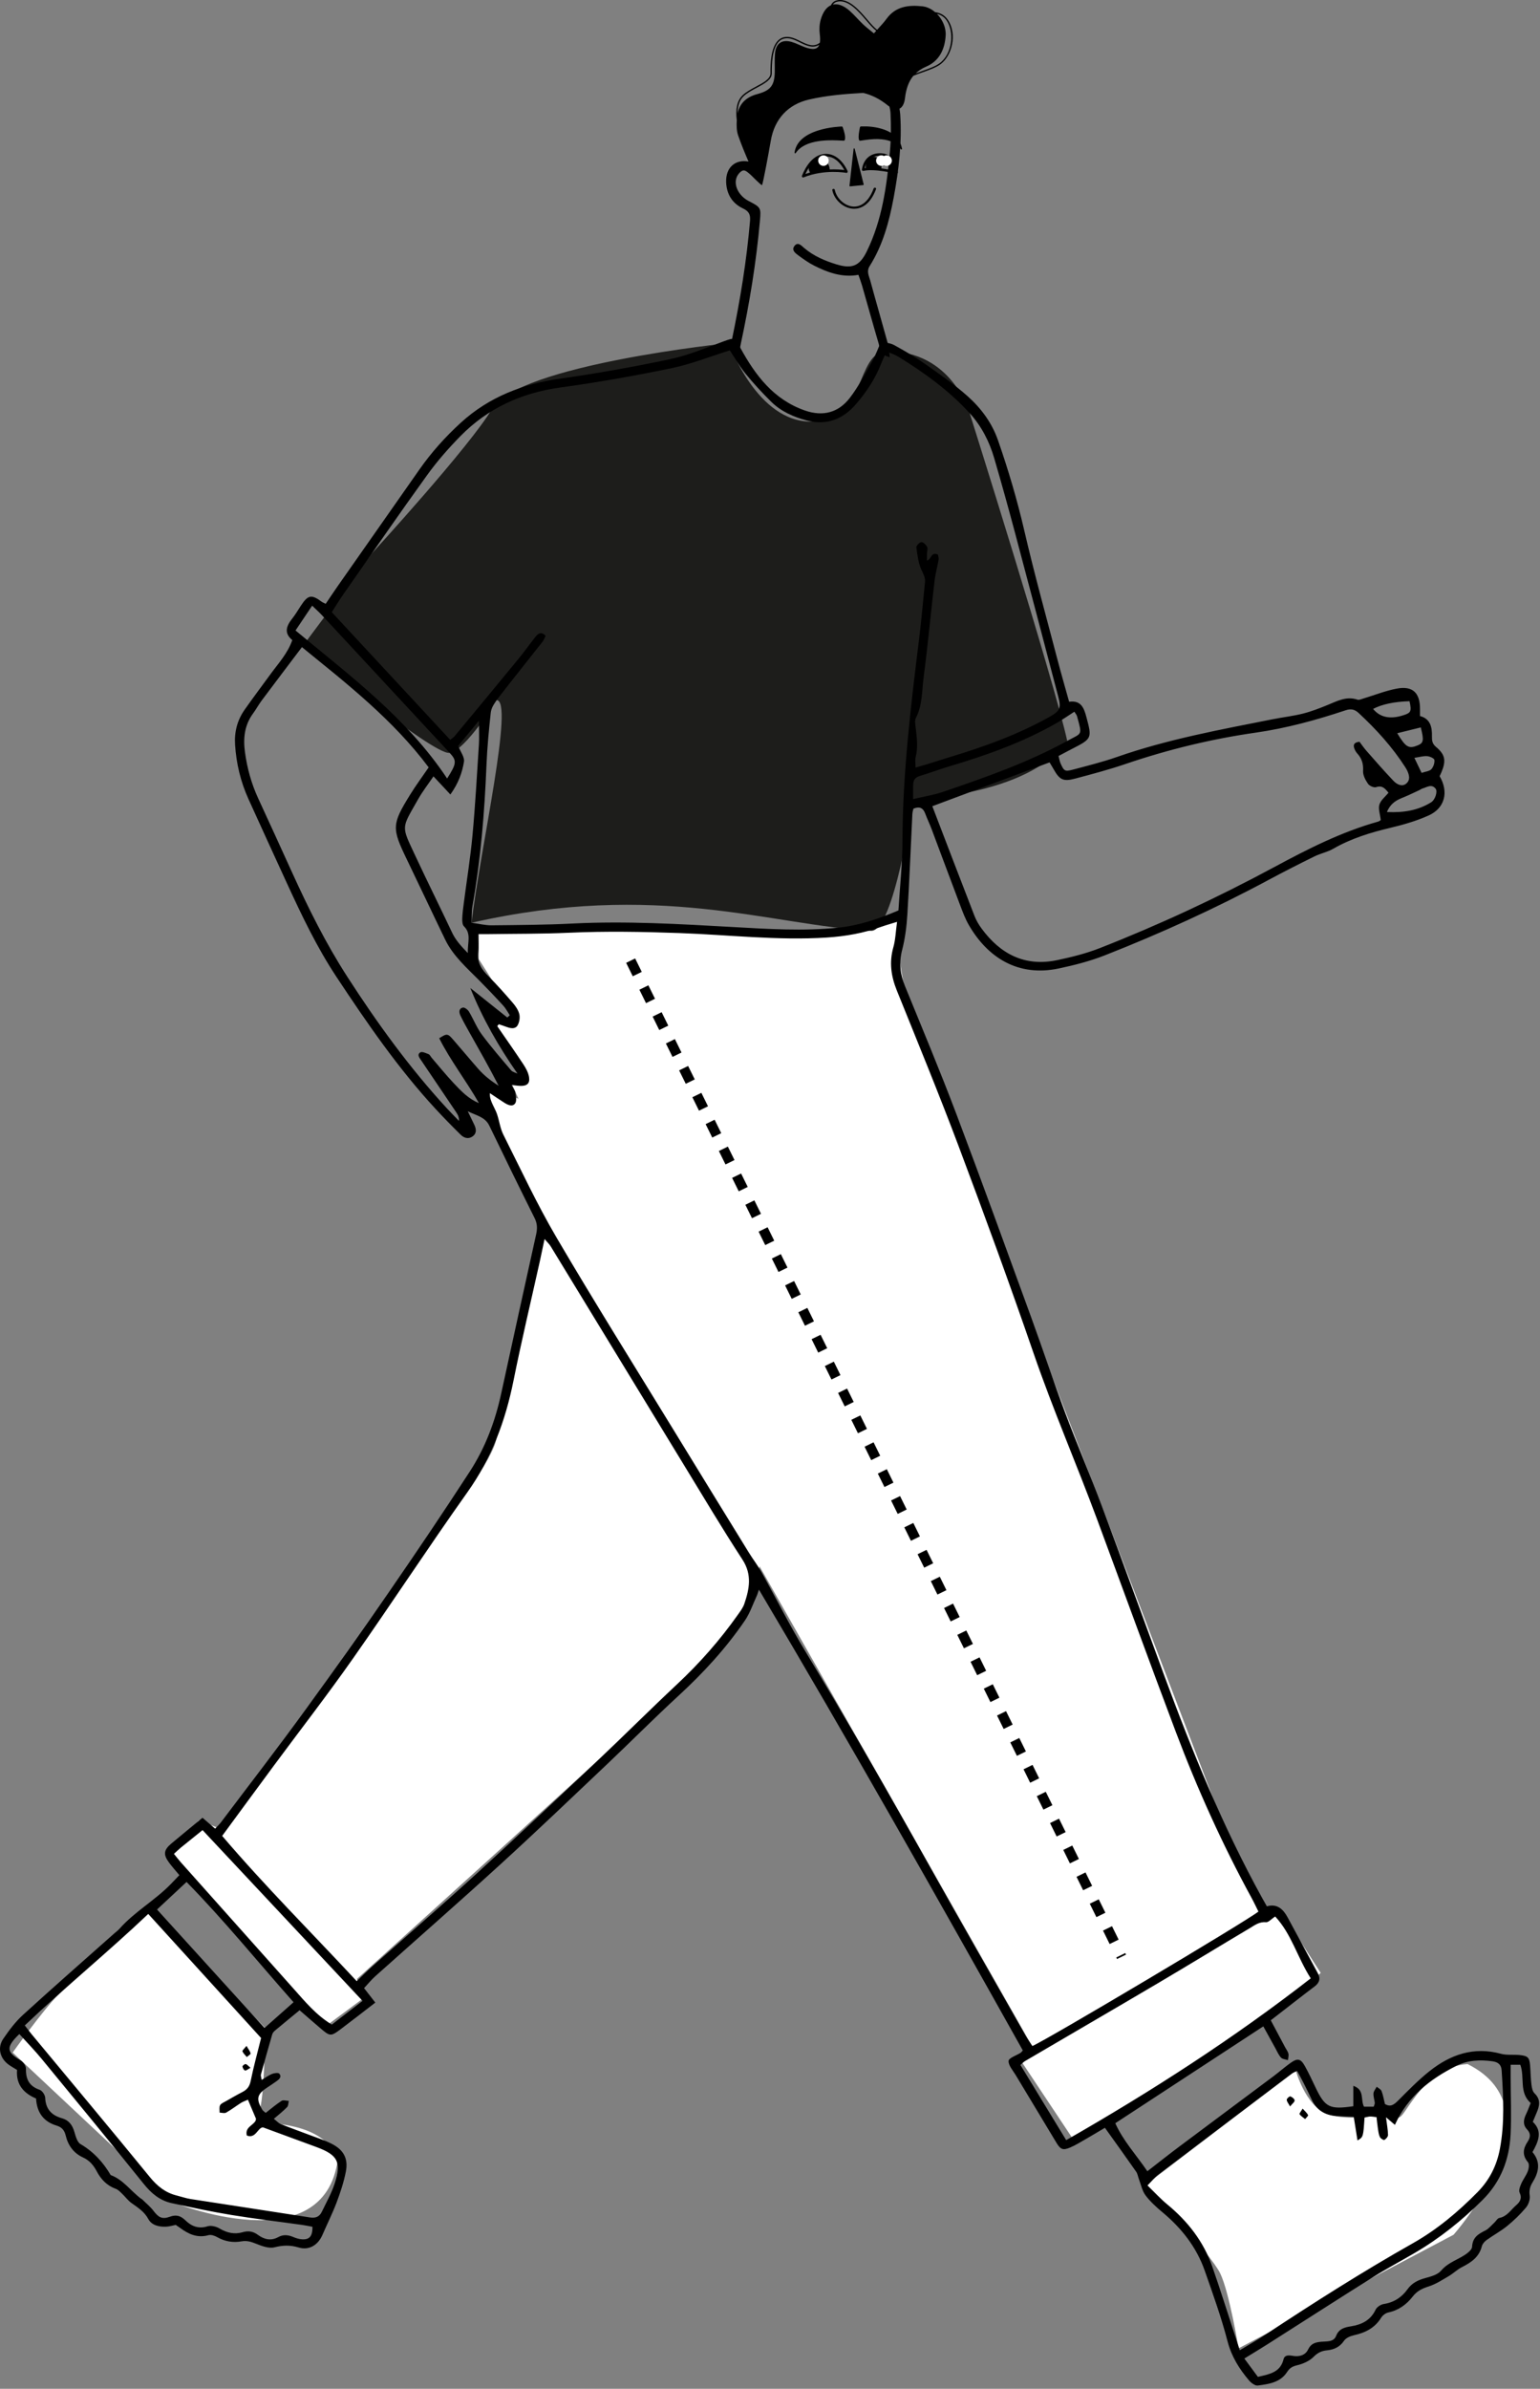 <?xml version="1.0" encoding="UTF-8"?> <svg xmlns="http://www.w3.org/2000/svg" width="351" height="544" viewBox="0 0 351 544" fill="none"><rect x="0" y="0" width="351" height="544" fill="#808080" stroke="none"/> <path fill-rule="evenodd" clip-rule="evenodd" d="M206.365 226.507L253.473 349.144L279.197 416.595L287.901 434.99H291.823L301.016 449.288C290.015 458.965 280.844 465.858 273.501 469.967C266.159 474.075 256.462 479.72 244.408 486.901L232.32 468.738L235.343 466.185L173.123 356.704L171.882 363.442C166.714 371.002 163.231 375.777 161.434 377.769C159.637 379.76 132.943 404.064 81.351 450.679L82.679 455.169L74.358 461.336L38.377 421.478L45.372 414.56L50.527 416.595L92.399 357.311C106.309 340.959 113.264 330.738 113.264 326.651C113.264 322.563 116.966 306.211 124.371 277.596L110.865 253.069V246.937L118.174 250.239L115.793 244.902H119.59L112.13 231.578L118.174 232.639L109.128 218.437V211.063L190.014 212.614L206.365 207.473L204.998 218.437L206.365 226.507Z" fill="white"></path> <path fill-rule="evenodd" clip-rule="evenodd" d="M33.541 433.775C33.541 433.775 16.702 450.895 13.262 454.306C9.82 457.719 2.889 467.427 2.889 467.427L39.181 501.442C39.181 501.442 73.955 515.64 77.02 491.615C72.705 481.41 56.337 484.448 58.437 482.427C60.535 480.407 60.333 461.732 60.333 461.732L33.541 433.775Z" fill="white"></path> <path fill-rule="evenodd" clip-rule="evenodd" d="M261.283 497.441C261.283 497.441 276.037 513.38 278.127 517.749C280.219 522.115 282.292 534.795 282.292 534.795L331.293 508.927C331.293 508.927 356.221 480.883 334.502 470.056C323.421 470.745 319.667 484.514 318.448 481.869C317.765 480.386 308.516 483.762 302.335 481.334C297.491 479.434 295.329 471.475 295.329 471.475L261.283 497.441Z" fill="white"></path> <path fill-rule="evenodd" clip-rule="evenodd" d="M166.128 78.133C166.128 78.133 118.051 83.055 112.163 93.093C107.209 101.536 84.748 126.039 84.748 126.039L68.83 147.357C68.83 147.357 98.799 172.094 102.497 171.458C106.196 170.821 113.175 159.447 113.175 159.447C117.239 159.379 109.563 192.839 107.464 210.141C149.966 200.492 175.738 210.763 198.523 211.972C203.796 212.252 208.12 181.978 208.12 181.978C208.12 181.978 234.085 181.436 243.246 168.729C240.259 155.064 221.022 94.11 221.022 94.11C221.022 94.11 216.947 79.791 202.076 80.026C194.917 80.14 197.719 95.715 185.12 96.016C172.521 96.318 166.128 78.133 166.128 78.133Z" fill="#1D1D1B"></path> <path fill-rule="evenodd" clip-rule="evenodd" d="M324.014 176.009C324.951 175.685 325.816 175.635 326.233 175.176C326.707 174.659 327.019 173.743 326.929 173.061C326.881 172.691 325.87 172.242 325.267 172.199C324.405 172.136 323.518 172.413 322.368 172.585C322.937 173.768 323.397 174.726 324.014 176.009ZM323.827 165.656C322.077 166.086 320.324 166.517 318.459 166.977C320.429 170.236 321.104 170.595 323.185 169.722C324.457 169.186 324.575 168.587 323.827 165.656ZM321.264 159.684C317.713 159.798 314.938 160.396 312.958 161.444C314.562 163.394 316.861 163.864 319.918 162.867C321.603 162.319 321.756 161.986 321.264 159.684ZM316.104 184.923C320.001 185.11 323.214 184.529 326.148 182.738C327.138 182.135 327.702 180.243 327.207 179.613C326.281 178.437 325.227 179.292 324.231 179.559C323.976 179.629 323.757 179.821 323.512 179.934C322.297 180.492 321.096 181.085 319.857 181.589C318.433 182.169 317.044 182.757 316.104 184.923ZM244.87 162.079C243.334 163.064 242.083 163.948 240.758 164.703C233.066 169.087 224.789 172.02 216.34 174.532C214.084 175.204 211.88 176.051 209.622 176.72C208.56 177.036 208.155 177.699 208.126 178.697C208.099 179.645 208.121 180.595 208.121 181.977C210.668 181.378 212.819 181.052 214.847 180.361C224.545 177.059 234.219 173.685 243.248 168.729C246.643 166.864 246.721 167.62 245.474 163.1C245.382 162.77 245.117 162.487 244.87 162.079ZM101.91 177.288C104.098 173.86 104.138 173.225 102.497 171.458C92.802 161.011 83.105 150.565 73.402 140.126C72.747 139.421 72.022 138.779 71.148 137.931C70.385 139.068 69.788 139.956 69.192 140.844C68.605 141.718 68.017 142.592 67.354 143.579C79.851 153.959 92.745 163.511 101.91 177.288ZM35.792 434.857C44.08 443.98 52.183 452.9 60.294 461.825C62.581 459.8 64.65 457.967 66.905 455.97C58.674 446.692 51.085 437.31 42.52 428.584C40.236 430.713 38.128 432.679 35.792 434.857ZM4.406 463.218C1.308 466.212 1.441 467.316 4.723 469.24C5.305 469.583 5.927 470.481 5.913 471.106C5.856 473.503 6.658 475.099 9.043 475.915C9.62 476.113 10.274 477.086 10.3 477.729C10.408 480.319 11.768 481.73 14.122 482.39C15.687 482.828 16.474 483.913 16.93 485.427C17.238 486.446 17.573 487.821 18.344 488.273C21.322 490.015 23.511 492.415 25.229 495.332C28.11 496.39 29.808 498.972 32.158 500.717C32.23 500.771 32.33 500.791 32.392 500.854C33.272 501.726 34.258 502.517 35 503.495C36.099 504.948 36.942 505.472 38.681 504.832C40.192 504.275 41.172 504.589 42.305 505.684C43.639 506.976 45.25 507.653 47.289 507.002C48.088 506.746 49.279 507.044 50.048 507.501C51.722 508.497 53.449 508.88 55.262 508.355C56.624 507.96 57.687 508.138 58.815 508.969C60.207 509.993 61.77 510.367 63.41 509.464C64.543 508.838 65.65 508.937 66.808 509.425C67.468 509.704 68.195 509.934 68.901 509.967C70.569 510.044 71.226 509.233 71.225 507.112C70.471 506.973 69.689 506.798 68.895 506.687C63.503 505.932 58.091 505.295 52.72 504.414C48.158 503.667 43.63 502.703 39.111 501.719C36.442 501.136 34.491 499.503 32.757 497.344C25.071 487.779 17.269 478.309 9.469 468.836C7.869 466.893 6.101 465.089 4.406 463.218ZM102.652 180.93C101.255 179.435 100.135 178.234 98.799 176.802C97.534 178.668 96.304 180.239 95.332 181.954C91.424 188.854 91.387 187.87 94.675 194.921C97.402 200.765 100.284 206.536 103.034 212.37C103.82 214.037 104.965 215.334 106.622 217.042C106.556 214.567 107.471 212.642 105.739 210.94C105.372 210.58 105.338 209.756 105.358 209.153C105.398 207.977 105.563 206.801 105.714 205.629C106.378 200.497 107.214 195.379 107.691 190.229C108.326 183.352 108.707 176.452 109.152 169.559C109.254 167.982 109.167 166.393 109.167 164.112C107.29 166.391 105.825 168.172 104.426 169.872C104.948 171.192 105.922 172.423 105.751 173.466C105.346 175.939 104.492 178.363 102.652 180.93ZM39.644 422.185C40.288 422.975 40.723 423.552 41.202 424.089C49.785 433.714 58.367 443.339 66.964 452.952C69.554 455.847 72.025 458.88 75.634 461.061C77.878 459.33 80.134 457.587 82.628 455.66C70.329 442.544 58.301 429.714 46.167 416.771C44.451 418.152 42.83 419.444 41.224 420.755C40.743 421.146 40.302 421.586 39.644 422.185ZM344.308 470.212C344.308 471.286 344.305 472.263 344.308 473.243C344.317 477.516 344.509 481.799 344.296 486.061C344.011 491.766 342.096 496.828 337.922 500.987C333.255 505.64 328.173 509.709 322.497 513.036C319.283 514.919 315.986 516.67 312.833 518.646C304.826 523.666 296.882 528.784 288.906 533.852C287.231 534.917 285.528 535.936 283.614 537.112C284.726 538.617 285.727 539.968 286.702 541.288C289.372 540.669 291.813 540.278 292.551 537.272C292.791 536.295 293.716 536.331 294.598 536.493C296.058 536.764 297.488 536.409 298.132 535.073C298.812 533.662 299.826 533.417 301.153 533.287C302.376 533.167 303.956 533.401 304.514 531.986C305.174 530.306 306.467 530.008 307.935 529.773C310.387 529.381 312.39 528.395 313.538 525.976C313.824 525.377 314.708 524.803 315.392 524.696C317.71 524.337 319.489 523.168 320.801 521.338C321.832 519.901 323.185 519.248 324.823 518.798C326.108 518.444 327.659 518.042 328.444 517.111C329.755 515.556 331.46 514.911 333.095 513.983C334.069 513.434 335.468 512.502 335.517 511.675C335.646 509.5 336.93 508.755 338.536 507.954C339.318 507.565 339.912 506.796 340.579 506.185C340.973 505.822 341.294 505.182 341.731 505.098C343.523 504.753 344.36 503.224 345.578 502.187C346.44 501.455 346.97 500.61 346.348 499.319C346.107 498.818 346.441 497.938 346.712 497.318C347.144 496.324 347.848 495.442 348.23 494.435C348.459 493.824 348.595 492.817 348.26 492.419C346.884 490.784 347.139 489.276 348.209 487.687C348.838 486.754 348.913 485.841 348.078 484.966C347.025 483.861 347.24 482.677 347.837 481.439C348.222 480.641 348.516 479.798 348.872 478.922C346.169 476.51 347.57 473.136 346.515 470.212H344.308ZM290.642 436.447C289.775 437.014 289.114 437.809 288.535 437.752C286.985 437.603 285.923 438.472 284.789 439.144C277.912 443.225 271.093 447.404 264.207 451.466C254.035 457.468 243.82 463.399 233.631 469.371C233.267 469.585 232.977 469.921 232.578 470.262C236.084 476.013 239.513 481.638 243.011 487.375C262.483 476.232 281.07 464.275 298.747 450.532C295.697 445.771 294.367 440.423 290.642 436.447ZM59.508 464.119C50.954 454.72 42.406 445.331 33.79 435.864C24.462 444.697 14.766 452.601 5.649 461.255C6.323 462.123 6.746 462.702 7.203 463.253C16.202 474.094 25.253 484.894 34.168 495.805C35.866 497.882 37.739 499.368 40.314 499.999C41.37 500.261 42.409 500.629 43.482 500.795C52.544 502.206 61.615 503.562 70.676 504.984C71.954 505.185 72.82 504.802 73.352 503.691C74.37 501.566 75.552 499.49 76.279 497.265C77.873 492.395 76.983 490.754 72.191 488.975C68.207 487.496 64.215 486.039 59.935 484.466C58.747 484.491 58.298 487.13 56.256 486.328C55.753 484.252 57.998 484.048 58.395 482.617C57.796 481.209 57.175 479.745 56.507 478.171C55.9 478.444 55.378 478.608 54.93 478.891C53.785 479.616 52.708 480.451 51.531 481.114C51.157 481.323 50.553 481.123 50.055 481.111C50.074 480.545 49.924 479.888 50.161 479.438C50.383 479.015 51.001 478.782 51.471 478.513C52.734 477.792 53.995 477.064 55.287 476.398C56.322 475.865 56.878 475.156 57.127 473.933C57.778 470.739 58.65 467.59 59.508 464.119ZM115.621 231.721C115.812 231.55 116.002 231.379 116.193 231.208C115.704 230.476 115.299 229.669 114.713 229.028C112.938 227.086 111.119 225.181 109.267 223.31C106.395 220.411 103.277 217.71 101.454 213.95C98.523 207.899 95.672 201.81 92.746 195.756C89.281 188.593 89.278 187.76 93.496 180.943C94.775 178.875 96.229 176.916 97.704 174.76C89.582 163.896 79.055 155.708 68.83 147.356C65.638 151.58 62.62 155.552 59.634 159.545C58.928 160.489 58.368 161.543 57.669 162.493C55.701 165.168 55.401 168.163 55.838 171.334C56.337 174.96 57.293 178.446 58.831 181.776C61.422 187.386 63.989 193.009 66.549 198.635C70.276 206.829 74.266 214.855 79.171 222.453C85.994 233.023 93.337 243.156 101.864 252.413C102.762 253.387 103.699 254.322 104.618 255.276C104.661 254.387 104.321 253.81 103.948 253.256C101.309 249.338 98.666 245.425 96.02 241.515C95.611 240.91 94.98 240.178 95.8 239.659C96.196 239.411 97.079 239.831 97.691 240.076C97.984 240.195 98.152 240.618 98.39 240.893C100.05 242.823 101.653 244.805 103.394 246.658C105.074 248.443 106.773 250.253 109.154 251.207C106.289 246.155 102.697 241.594 100.105 236.441C101.883 235.32 102.034 235.325 103.326 236.81C105.233 239.001 107.091 241.238 109.01 243.423C110.348 244.949 111.937 246.182 113.654 247.261C111.514 243.089 109.227 239.078 106.96 235.057C106.246 233.792 105.539 232.521 104.918 231.213C104.587 230.514 104.581 229.64 105.501 229.456C105.892 229.376 106.605 229.918 106.871 230.359C107.901 232.067 108.629 233.983 109.805 235.573C111.903 238.406 114.224 241.074 116.506 243.765C116.828 244.143 117.458 244.257 117.945 244.493C113.634 238.317 109.981 231.949 107.198 225.001C110.006 227.24 112.814 229.481 115.621 231.721ZM295.632 471.614C295.109 471.877 294.764 471.992 294.49 472.199C284.328 479.862 274.165 487.525 264.025 495.221C263.197 495.85 262.533 496.696 261.537 497.699C263.178 499.281 264.517 500.756 266.039 502.008C270.705 505.848 274.313 510.453 276.31 516.185C278.163 521.503 279.846 526.881 281.603 532.233C281.9 533.137 282.192 534.042 282.577 535.225C284.82 533.86 286.79 532.749 288.671 531.507C299.597 524.292 310.646 517.281 322.052 510.841C327.548 507.737 332.342 503.707 336.774 499.209C339.496 496.444 341.129 493.185 341.845 489.441C342.983 483.486 342.642 477.488 342.256 471.491C342.17 470.124 341.388 469.595 340.175 469.422C337.328 469.021 334.521 469.154 331.92 470.466C325.992 473.455 320.902 477.361 317.929 483.898C317.29 483.353 316.711 482.86 315.899 482.168C316.091 483.693 316.326 484.94 316.362 486.192C316.372 486.584 315.911 487.111 315.526 487.336C315.359 487.434 314.675 487.006 314.514 486.678C314.242 486.125 314.167 485.464 314.069 484.839C313.934 483.962 313.852 483.076 313.742 482.143C313.108 482.076 312.666 481.978 312.229 482C311.805 482.019 311.386 482.159 311.007 482.239C310.72 486.672 310.72 486.672 309.403 487.447C309.111 485.606 308.837 483.889 308.548 482.075C307.12 482.009 305.855 481.968 304.596 481.885C302.032 481.719 300.105 480.579 298.988 478.191C298.372 476.874 297.729 475.569 297.072 474.272C296.632 473.401 296.144 472.555 295.632 471.614ZM212.498 183.6C215.72 191.996 218.893 200.308 222.115 208.6C222.505 209.605 223.074 210.572 223.716 211.445C228.011 217.295 233.619 220.197 240.955 218.653C244.232 217.964 247.53 217.145 250.64 215.928C264.269 210.586 277.52 204.412 290.418 197.469C298.016 193.381 305.705 189.456 314.078 187.115C314.406 187.022 314.687 186.765 314.703 186.755C314.554 185.418 314.097 184.206 314.396 183.228C314.705 182.214 315.748 181.425 316.473 180.534C315.667 179.54 315.031 178.792 313.645 179.261C313.148 179.43 312.125 178.974 311.796 178.494C311.213 177.642 310.62 176.529 310.676 175.563C310.767 173.976 310.396 172.737 309.36 171.6C309.061 171.272 308.828 170.849 308.675 170.429C308.349 169.541 308.707 169.038 309.862 168.923C310.34 169.554 310.839 170.303 311.429 170.972C313.464 173.282 315.483 175.609 317.61 177.832C318.353 178.609 319.541 179.268 320.518 178.443C321.561 177.561 321.166 176.296 320.579 175.195C320.494 175.034 320.399 174.879 320.3 174.726C317.333 170.103 313.666 166.083 309.652 162.361C308.776 161.546 307.921 161.345 306.695 161.754C299.993 163.986 293.249 165.836 286.18 166.848C276.13 168.289 266.218 170.685 256.557 173.977C252.778 175.265 248.905 176.285 245.046 177.314C242.343 178.036 241.504 177.593 240.163 175.208C239.818 174.597 239.444 174.003 239.215 173.621C230.282 176.958 221.551 180.218 212.498 183.6ZM124.118 282.166C123.686 284.199 123.377 285.706 123.044 287.208C121.036 296.255 118.875 305.271 117.052 314.354C115.203 323.564 112.04 332.081 106.535 339.827C97.639 352.346 89.228 365.209 80.395 377.774C74.596 386.023 68.406 393.998 62.405 402.107C58.519 407.359 54.657 412.629 50.636 418.093C60.448 429.59 71.04 440.143 81.306 451.173C82.623 449.917 83.701 448.823 84.847 447.805C92.731 440.803 100.719 433.914 108.502 426.802C117.83 418.281 127.019 409.607 136.209 400.936C142.288 395.199 148.2 389.282 154.304 383.572C159.44 378.77 164.061 373.544 168.115 367.808C168.689 366.995 169.334 366.166 169.648 365.243C170.801 361.855 171.461 358.606 169.218 355.166C164.556 348.014 160.187 340.669 155.736 333.381C145.645 316.859 135.582 300.323 125.495 283.798C125.226 283.357 124.826 282.996 124.118 282.166ZM166.343 79.79C161.846 81.191 157.513 82.927 153.015 83.859C144.66 85.586 136.24 87.077 127.789 88.233C118.89 89.452 111.213 92.936 104.941 99.32C102.211 102.098 99.613 105.063 97.336 108.219C90.897 117.142 84.648 126.204 78.341 135.22C77.411 136.55 76.567 137.939 75.615 139.41C84.665 149.157 93.611 158.791 102.625 168.498C103.07 168.124 103.377 167.936 103.595 167.675C108.47 161.795 113.348 155.92 118.195 150.015C119.522 148.4 120.726 146.686 122.028 145.048C122.618 144.304 123.318 143.708 124.366 144.799C124.125 145.261 123.95 145.768 123.637 146.165C120.154 150.596 116.62 154.987 113.175 159.447C112.545 160.263 111.965 161.307 111.856 162.301C111.416 166.275 111.042 170.267 110.878 174.261C110.438 184.997 109.569 195.682 107.698 206.276C107.485 207.48 107.543 208.732 107.464 210.141C109.195 210.372 110.622 210.738 112.046 210.725C118.22 210.659 124.401 210.628 130.567 210.316C142.764 209.702 154.925 210.435 167.085 211.116C175.078 211.564 183.063 212.081 191.055 211.263C195.793 210.778 200.243 209.255 204.774 207.335C205.099 202.024 205.679 196.768 205.693 191.511C205.73 176.093 207.583 160.843 209.474 145.587C210.011 141.259 210.385 136.91 210.823 132.568C210.925 131.553 210.477 130.759 210.044 129.833C209.308 128.26 209.097 126.412 208.861 124.654C208.811 124.285 209.588 123.482 210.009 123.462C210.442 123.442 211.059 124.061 211.312 124.546C211.514 124.942 211.285 125.555 211.269 126.072C211.255 126.578 211.267 127.083 211.267 127.649C212.319 127.43 212.172 125.559 213.767 126.3C213.816 126.618 213.993 127.058 213.926 127.457C213.655 129.067 213.197 130.652 213.009 132.268C212.158 139.581 211.475 146.918 210.518 154.217C210.108 157.338 210.268 160.596 208.736 163.54C208.441 164.106 208.615 164.962 208.699 165.67C208.969 167.924 209.277 170.16 208.698 172.425C208.528 173.088 208.671 173.831 208.671 174.809C209.622 174.533 210.385 174.324 211.14 174.09C212.962 173.525 214.774 172.935 216.597 172.382C224.349 170.032 231.949 167.309 239.049 163.341C241.611 161.909 241.914 161.356 241.178 158.56C237.898 146.077 234.618 133.596 231.288 121.127C229.789 115.507 228.231 109.902 226.596 104.321C225.485 100.531 223.71 97.053 221.023 94.11C216.322 88.961 210.732 84.924 204.838 81.283C204.03 80.786 203.101 80.485 202.077 80.027C201.576 81.139 201.171 81.94 200.847 82.774C199.517 86.211 197.496 89.248 195.123 92.005C192.18 95.425 188.443 96.967 183.898 95.762C180.874 94.961 178.027 93.714 175.776 91.493C173.711 89.454 171.729 87.312 169.896 85.064C168.532 83.395 167.467 81.483 166.343 79.79ZM204.461 209.933C202.831 210.442 201.873 210.701 200.942 211.035C196.893 212.495 192.73 213.236 188.426 213.509C177.22 214.22 166.085 212.89 154.923 212.489C146.466 212.184 138.029 212.037 129.573 212.417C123.497 212.69 117.407 212.64 111.324 212.731C110.622 212.741 109.92 212.732 109.02 212.732C109.02 214.185 109.154 215.545 108.99 216.867C108.702 219.208 109.79 220.8 111.35 222.347C113.283 224.262 115.089 226.312 116.869 228.375C117.509 229.118 118.128 230.012 118.358 230.936C118.553 231.718 118.387 232.762 117.99 233.471C117.477 234.389 116.446 234.219 115.536 233.889C114.924 233.667 114.308 233.46 113.694 233.246C113.573 233.393 113.453 233.538 113.332 233.684C115.33 236.588 117.362 239.468 119.302 242.408C119.88 243.283 120.422 244.291 120.583 245.301C120.809 246.718 120.129 247.306 118.705 247.291C118.067 247.286 117.428 247.168 116.589 247.081C116.987 247.845 117.382 248.301 117.454 248.806C117.576 249.63 117.814 250.717 117.416 251.275C116.809 252.127 115.759 251.641 114.966 251.137C113.85 250.429 112.759 249.68 111.656 248.948C111.595 249.994 111.941 250.771 112.294 251.546C112.631 252.285 113.046 252.999 113.299 253.766C113.808 255.302 114.01 256.975 114.725 258.399C118.686 266.272 122.417 274.291 126.875 281.878C135.488 296.539 144.526 310.949 153.405 325.453C159.146 334.834 164.909 344.202 170.677 353.568C171.627 355.109 172.746 356.552 173.626 358.13C176.951 364.081 180.003 370.196 183.533 376.022C193.286 392.126 202.632 408.459 211.82 424.888C219.053 437.825 226.436 450.676 233.763 463.559C234.239 464.396 234.805 465.184 235.298 465.944C238.493 464.614 284.396 437.333 286.823 435.322C286.335 434.35 285.849 433.298 285.296 432.284C278.615 420.056 272.895 407.382 267.974 394.356C261.936 378.37 256.098 362.306 250.156 346.282C245.43 333.542 240.018 321.07 235.585 308.207C230.14 292.398 224.382 276.692 218.497 261.04C214.018 249.131 209.168 237.36 204.403 225.559C203.097 222.321 202.637 219.145 203.613 215.725C204.098 214.026 204.146 212.199 204.461 209.933ZM82.978 452.759C84 454.072 84.808 455.111 85.542 456.054C82.74 458.208 80.193 460.198 77.61 462.141C75.45 463.768 75.194 463.747 73.172 462.023C71.585 460.671 70.016 459.297 68.282 457.796C66.413 459.335 64.533 460.869 62.675 462.427C62.409 462.65 62.142 462.964 62.048 463.288C61.161 466.339 60.305 469.4 59.464 472.464C59.401 472.697 59.534 472.984 59.643 473.665C60.534 473.134 61.224 472.606 62.002 472.298C62.507 472.097 63.43 471.97 63.658 472.241C64.285 472.98 63.612 473.544 62.997 473.977C62.328 474.449 61.647 474.904 60.962 475.353C58.559 476.922 58.308 477.97 59.782 480.451C59.911 480.671 60.167 480.817 60.556 481.171C61.742 480.253 62.901 479.252 64.174 478.429C64.561 478.179 65.264 478.42 65.824 478.436C65.705 478.918 65.736 479.545 65.438 479.852C64.564 480.757 63.558 481.537 62.419 482.525C63.058 483.018 63.473 483.508 64 483.722C66.102 484.57 68.246 485.322 70.367 486.131C72.147 486.811 73.987 487.38 75.673 488.247C78.346 489.621 79.401 491.62 78.826 494.553C78.359 496.941 77.579 499.289 76.718 501.573C75.769 504.085 74.555 506.495 73.487 508.963C72.492 511.267 70.445 512.542 68.071 511.824C66.161 511.246 64.49 511.295 62.563 511.782C61.312 512.098 59.714 511.511 58.409 510.986C57.282 510.534 56.301 510.205 55.051 510.427C53.136 510.766 51.268 510.471 49.518 509.474C48.938 509.143 48.097 508.852 47.508 509.018C44.932 509.74 42.889 508.74 40.93 507.285C40.642 507.071 40.34 506.875 40.057 506.681C39.296 506.828 38.592 507.051 37.878 507.085C36.257 507.159 34.577 506.778 33.81 505.35C32.883 503.623 31.405 502.737 29.947 501.685C29.152 501.109 28.556 500.266 27.833 499.582C27.39 499.162 26.935 498.659 26.388 498.464C24.372 497.743 23.016 496.305 22.066 494.503C21.315 493.081 20.398 491.995 18.895 491.306C16.786 490.34 15.51 488.574 14.976 486.336C14.693 485.151 14.107 484.429 12.919 484.072C9.975 483.188 8.41 481.155 8.216 477.898C5.45 476.725 3.615 474.77 3.887 471.384C3.256 470.995 2.631 470.652 2.053 470.247C-0.01 468.8 -0.657 466.34 0.754 464.279C2.079 462.344 3.523 460.414 5.245 458.844C12.099 452.594 19.084 446.485 26.02 440.323C26.428 439.961 26.88 439.638 27.24 439.233C30.684 435.35 35.282 432.799 38.891 429.106C39.513 428.47 40.126 427.823 40.881 427.034C40.035 426.015 39.26 425.152 38.567 424.226C37.165 422.35 37.288 421.308 39.063 419.824C41.355 417.907 43.668 416.014 46.154 413.96C47.083 414.758 48.01 415.557 49.033 416.439C49.532 415.901 49.998 415.479 50.37 414.985C56.884 406.345 63.515 397.787 69.866 389.028C82.68 371.356 95.162 353.447 107.063 335.137C110.652 329.614 112.867 323.655 114.249 317.289C116.871 305.206 119.534 293.133 122.207 281.061C122.493 279.768 122.466 278.632 121.845 277.392C118.352 270.399 114.913 263.379 111.52 256.338C110.544 254.314 108.454 254.016 106.606 253.058C107.096 254.069 107.583 255.081 108.075 256.091C108.555 257.072 108.713 258.067 107.723 258.787C106.764 259.484 105.751 259.158 104.993 258.411C103.05 256.496 101.139 254.546 99.287 252.545C90.733 243.294 83.636 232.957 76.695 222.481C72.25 215.77 68.816 208.576 65.473 201.309C62.51 194.865 59.553 188.418 56.626 181.959C54.846 178.027 53.853 173.897 53.579 169.578C53.392 166.636 54.098 163.971 55.78 161.588C57.72 158.84 59.738 156.148 61.723 153.433C63.484 151.026 65.552 148.813 66.622 145.771C64.666 144.178 65.262 142.548 66.605 140.866C67.34 139.947 67.933 138.912 68.584 137.926C70.216 135.449 70.977 135.309 73.331 137.046C73.538 137.2 73.796 137.285 74.234 137.504C75.145 136.161 76.038 134.81 76.966 133.485C83.176 124.62 89.396 115.76 95.611 106.898C98.339 103.008 101.486 99.5 104.996 96.295C111.482 90.374 119.189 87.43 127.805 86.208C136.161 85.022 144.487 83.542 152.743 81.792C156.884 80.914 160.87 79.231 164.871 77.76C167.484 76.799 167.457 76.857 168.75 79.226C172.161 85.475 176.33 90.998 183.452 93.483C187.582 94.922 191.104 93.965 193.69 90.615C195.669 88.05 197.173 85.109 198.789 82.279C199.542 80.96 200.058 79.506 200.823 77.8C201.829 78.053 202.939 78.112 203.815 78.594C206.199 79.906 208.565 81.281 210.787 82.845C214.128 85.196 217.518 87.531 220.558 90.242C223.615 92.969 226.08 96.291 227.458 100.243C229.821 107.022 231.85 113.886 233.475 120.897C235.751 130.726 238.466 140.454 241.02 150.217C241.844 153.371 242.758 156.501 243.676 159.811C246.433 159.428 247.07 161.267 247.623 163.333C248.901 168.093 248.87 168.231 244.453 170.485C243.411 171.015 242.383 171.573 241.268 172.16C241.436 172.803 241.501 173.342 241.713 173.817C242.519 175.627 242.692 175.76 244.626 175.246C247.962 174.357 251.328 173.525 254.583 172.386C266.122 168.349 278.101 166.173 290.036 163.801C292.353 163.339 294.715 163.078 297 162.502C298.922 162.017 300.789 161.282 302.629 160.53C304.816 159.635 306.913 158.488 309.411 159.339C309.759 159.457 310.246 159.223 310.652 159.101C313.237 158.326 315.775 157.302 318.412 156.81C321.992 156.145 323.67 157.804 323.649 161.486C323.646 161.934 323.649 162.381 323.649 163.066C326.003 163.682 326.425 165.564 326.372 167.711C326.351 168.626 326.439 169.376 327.291 170.089C329.418 171.869 329.626 173.235 328.541 175.853C328.405 176.18 328.244 176.495 328.121 176.756C330.235 180.328 329.337 184.024 325.64 185.696C322.852 186.956 319.844 187.825 316.855 188.531C312.323 189.603 307.938 190.951 303.872 193.291C302.553 194.051 300.975 194.349 299.599 195.027C296.094 196.753 292.608 198.521 289.164 200.369C277.056 206.871 264.566 212.55 251.784 217.572C248.424 218.892 244.864 219.797 241.322 220.548C232.047 222.514 225.111 218.084 220.809 210.643C219.995 209.236 219.421 207.679 218.842 206.151C216.647 200.37 214.504 194.571 212.324 188.786C211.876 187.597 211.314 186.449 210.87 185.258C210.392 183.972 209.568 183.591 208.185 184.163C208.114 184.512 207.969 184.938 207.949 185.37C207.571 193.001 207.275 200.635 206.807 208.26C206.64 210.972 206.293 213.716 205.618 216.339C204.873 219.232 205.159 221.86 206.267 224.57C210.222 234.248 214.267 243.894 217.966 253.67C223.79 269.058 229.386 284.534 235.027 299.99C237.665 307.222 240.084 314.536 242.787 321.742C245.469 328.891 248.49 335.913 251.171 343.061C255.929 355.742 260.539 368.478 265.218 381.189C271.662 398.698 278.673 415.958 287.722 432.319C288.029 432.873 288.348 433.421 288.748 434.127C291.078 433.462 292.451 434.757 293.472 436.636C295.77 440.863 298.048 445.1 300.344 449.329C301.023 450.582 300.752 451.537 299.612 452.392C296.995 454.358 294.422 456.384 291.831 458.386C291.129 458.928 290.43 459.473 289.638 460.085C290.793 462.255 291.855 464.253 292.918 466.251C293.175 466.732 293.545 467.185 293.664 467.698C293.769 468.15 293.598 468.667 293.549 469.155C293.015 468.979 292.322 468.955 291.984 468.596C291.438 468.016 291.116 467.222 290.719 466.508C289.798 464.854 288.889 463.195 287.936 461.467C276.674 468.831 265.586 476.08 254.201 483.524C255.927 487.427 258.912 490.668 261.511 494.457C264.052 492.492 266.316 490.692 268.63 488.96C275.835 483.566 283.062 478.202 290.272 472.813C291.582 471.832 292.811 470.739 294.144 469.793C295.747 468.654 296.45 468.798 297.403 470.499C298.29 472.083 299.055 473.738 299.839 475.379C302.01 479.914 303.028 480.451 308.448 479.653V475.008C311.096 475.899 310.045 478.18 310.883 479.752H313.104C313.213 479.374 313.368 479.114 313.341 478.872C313.266 478.152 312.99 477.428 313.045 476.726C313.086 476.206 313.522 475.718 313.783 475.216C314.164 475.538 314.728 475.789 314.887 476.197C315.244 477.119 315.401 478.118 315.653 479.139C316.918 479.927 317.727 479.296 318.658 478.368C320.968 476.062 323.26 473.698 325.809 471.675C330.579 467.891 335.898 466.018 342.092 467.71C343.46 468.083 344.983 467.845 346.423 468.002C348.263 468.204 348.59 468.572 348.744 470.379C348.866 471.828 348.873 473.289 349.048 474.728C349.133 475.421 349.295 476.278 349.752 476.717C351.24 478.15 350.896 479.634 350.195 481.216C349.938 481.796 349.705 482.387 349.361 483.211C351.671 485.38 350.601 487.744 349.29 490.1C351.241 492.419 350.702 494.714 349.325 496.958C348.732 497.923 348.479 498.814 348.657 500.015C348.785 500.878 348.379 502.051 347.799 502.739C346.519 504.261 345.066 505.668 343.522 506.924C342.061 508.114 340.368 509.018 338.833 510.125C338.364 510.463 337.878 511.007 337.744 511.544C337.124 514.021 335.302 515.232 333.21 516.297C332.117 516.854 331.206 517.761 330.141 518.382C328.668 519.24 327.196 520.202 325.594 520.705C324.137 521.164 322.96 521.748 322.015 522.963C320.586 524.8 318.799 526.123 316.433 526.62C315.819 526.75 315.127 527.28 314.79 527.824C313.333 530.184 311.148 531.247 308.553 531.817C307.749 531.993 306.771 532.423 306.341 533.057C305.367 534.495 304.068 535.082 302.461 535.243C301.264 535.361 300.35 535.763 299.424 536.705C298.474 537.671 297.009 538.32 295.66 538.638C294.579 538.894 293.951 539.256 293.353 540.184C291.814 542.573 289.183 542.932 286.673 543.26C286.064 543.339 285.175 542.677 284.697 542.117C282.453 539.478 280.687 536.659 279.776 533.159C278.359 527.717 276.445 522.395 274.578 517.08C272.692 511.711 269.275 507.401 264.922 503.777C263.532 502.62 262.159 501.372 261.083 499.937C260.319 498.916 260.062 497.513 259.589 496.276C259.369 495.705 259.29 495.045 258.952 494.561C256.665 491.286 254.327 488.048 251.836 484.562C250.392 485.416 248.945 486.293 247.476 487.135C246.294 487.811 245.129 488.544 243.879 489.071C242.25 489.757 241.699 489.488 240.778 487.96C237.679 482.82 234.571 477.686 231.484 472.54C230.853 471.489 229.809 470.355 229.883 469.327C229.93 468.654 231.651 468.107 232.615 467.49C232.761 467.397 232.863 467.233 233.124 466.953C213.478 431.895 193.675 396.861 172.979 362.007C172.775 362.591 172.659 363.045 172.465 363.462C171.594 365.341 170.925 367.364 169.773 369.054C165.451 375.393 160.283 380.993 154.632 386.191C149.079 391.298 143.76 396.661 138.28 401.848C130.225 409.478 122.202 417.144 114.005 424.619C104.598 433.199 95.009 441.581 85.517 450.068C84.648 450.846 83.907 451.769 82.978 452.759Z" fill="black"></path> <path fill-rule="evenodd" clip-rule="evenodd" d="M294.033 479.707C293.659 479.005 293.278 478.592 293.274 478.175C293.271 477.903 293.916 477.344 294.094 477.408C294.501 477.552 295.061 477.994 295.072 478.331C295.085 478.694 294.542 479.075 294.033 479.707Z" fill="black"></path> <path fill-rule="evenodd" clip-rule="evenodd" d="M296.893 480.194C297.45 480.817 297.907 481.191 298.146 481.675C298.22 481.827 297.71 482.269 297.468 482.578C297.027 482.219 296.517 481.911 296.188 481.469C296.094 481.346 296.531 480.826 296.893 480.194Z" fill="black"></path> <path fill-rule="evenodd" clip-rule="evenodd" d="M56.182 465.916C56.617 466.667 57.012 467.122 57.113 467.635C57.154 467.842 56.558 468.178 56.252 468.454C55.903 468.024 55.453 467.633 55.257 467.141C55.183 466.956 55.695 466.537 56.182 465.916Z" fill="black"></path> <path fill-rule="evenodd" clip-rule="evenodd" d="M57.096 470.901C56.501 471.218 56.112 471.593 55.851 471.519C55.576 471.442 55.311 470.948 55.265 470.607C55.244 470.442 55.775 470.012 55.986 470.053C56.315 470.116 56.582 470.483 57.096 470.901Z" fill="black"></path> <path fill-rule="evenodd" clip-rule="evenodd" d="M144.222 222.328L142.713 219.267L144.763 218.266L146.272 221.327L144.222 222.328ZM147.241 228.45L145.732 225.388L147.782 224.388L149.29 227.448L147.241 228.45ZM150.26 234.571L148.751 231.51L150.801 230.508L152.31 233.57L150.26 234.571ZM153.28 240.692L151.77 237.633L153.82 236.631L155.329 239.691L153.28 240.692ZM156.299 246.815L154.789 243.755L156.839 242.753L158.348 245.814L156.299 246.815ZM159.319 252.937L157.808 249.875L159.858 248.874L161.368 251.936L159.319 252.937ZM162.337 259.058L160.827 255.997L162.877 254.996L164.386 258.058L162.337 259.058ZM165.357 265.18L163.847 262.12L165.896 261.119L167.406 264.179L165.357 265.18ZM168.375 271.303L166.865 268.242L168.915 267.241L170.424 270.302L168.375 271.303ZM171.395 277.425L169.885 274.363L171.935 273.361L173.445 276.424L171.395 277.425ZM174.413 283.546L172.904 280.485L174.954 279.483L176.462 282.545L174.413 283.546ZM177.433 289.668L175.924 286.608L177.973 285.606L179.483 288.666L177.433 289.668ZM180.452 295.791L178.943 292.728L180.992 291.728L182.501 294.789L180.452 295.791ZM183.471 301.912L181.962 298.85L184.011 297.849L185.521 300.911L183.471 301.912ZM186.49 308.033L184.981 304.972L187.03 303.971L188.54 307.032L186.49 308.033ZM189.509 314.155L188 311.095L190.049 310.094L191.559 313.154L189.509 314.155ZM192.529 320.277L191.019 317.216L193.068 316.216L194.579 319.276L192.529 320.277ZM195.547 326.4L194.038 323.338L196.087 322.337L197.597 325.399L195.547 326.4ZM198.567 332.521L197.057 329.46L199.106 328.458L200.617 331.519L198.567 332.521ZM201.585 338.643L200.076 335.583L202.125 334.581L203.635 337.641L201.585 338.643ZM204.606 344.765L203.096 341.704L205.144 340.703L206.655 343.763L204.606 344.765ZM207.623 350.886L206.115 347.825L208.165 346.824L209.673 349.886L207.623 350.886ZM210.644 357.008L209.134 353.947L211.184 352.946L212.693 356.007L210.644 357.008ZM213.662 363.13L212.153 360.07L214.203 359.069L215.711 362.129L213.662 363.13ZM216.682 369.252L215.172 366.191L217.222 365.19L218.731 368.251L216.682 369.252ZM219.702 375.374L218.191 372.313L220.241 371.312L221.75 374.374L219.702 375.374ZM222.72 381.496L221.21 378.435L223.26 377.434L224.769 380.494L222.72 381.496ZM225.74 387.618L224.229 384.558L226.279 383.557L227.79 386.616L225.74 387.618ZM228.758 393.74L227.248 390.679L229.298 389.677L230.808 392.738L228.758 393.74ZM231.778 399.861L230.267 396.801L232.317 395.799L233.828 398.86L231.778 399.861ZM234.796 405.983L233.288 402.922L235.337 401.921L236.846 404.982L234.796 405.983ZM237.816 412.105L236.307 409.044L238.355 408.044L239.866 411.104L237.816 412.105ZM240.834 418.227L239.326 415.166L241.375 414.165L242.884 417.226L240.834 418.227ZM243.854 424.349L242.345 421.288L244.394 420.287L245.904 423.348L243.854 424.349ZM246.873 430.471L245.364 427.41L247.413 426.409L248.923 429.47L246.873 430.471ZM249.892 436.593L248.383 433.532L250.432 432.532L251.942 435.591L249.892 436.593ZM252.911 442.715L251.402 439.654L253.451 438.652L254.961 441.713L252.911 442.715ZM254.593 446.126L254.421 445.777L256.471 444.773L256.643 445.123L254.593 446.126Z" fill="black"></path> <path fill-rule="evenodd" clip-rule="evenodd" d="M214.117 14.433C213.129 15.143 211.667 15.659 210.252 16.157C209.718 16.347 209.193 16.532 208.698 16.726C209.33 16.123 210.094 15.598 211.064 15.188C214.096 13.91 215.363 11.204 215.541 8.034C215.639 6.265 214.816 4.447 213.551 3.163C214.435 3.376 215.205 3.836 215.773 4.673C217.538 7.266 217.118 12.279 214.117 14.433ZM169.464 21.923C170.253 21.169 171.381 20.566 172.473 19.982C174.239 19.039 175.908 18.148 175.908 16.725V16.604C175.905 14.868 175.903 10.806 177.72 9.284C178.331 8.774 179.11 8.598 180.034 8.764C180.777 8.898 181.55 9.278 182.297 9.648C183.761 10.371 185.264 11.107 186.732 10.189C186.335 11.26 185.281 11.425 183.391 10.725C182.405 10.36 181.464 9.848 180.459 9.558C178.26 8.92 176.868 9.836 176.647 12.115C176.51 13.541 176.611 14.988 176.583 16.425C176.523 19.479 175.615 20.615 172.616 21.425C170.123 22.097 168.617 23.503 168.115 25.816C168.118 24.129 168.548 22.798 169.464 21.923ZM191.109 0.324C193.477 0.028 195.686 2.606 197.461 4.672C198.304 5.655 199.045 6.509 199.716 7.009C199.541 7.204 199.37 7.392 199.184 7.604C198.306 6.877 197.474 6.259 196.726 5.55C195.683 4.562 194.758 3.446 193.688 2.493C192.28 1.237 190.946 0.772 189.815 1.049C190.089 0.661 190.491 0.4 191.109 0.324ZM216.022 4.505C215.296 3.438 214.285 2.925 213.13 2.769C212.287 2.047 211.293 1.554 210.258 1.441C207.111 1.101 204.148 1.42 202.057 4.291C201.458 5.113 200.75 5.865 199.916 6.785C199.264 6.308 198.511 5.435 197.69 4.478C195.868 2.357 193.607 -0.292 191.073 0.026C190.185 0.136 189.689 0.571 189.39 1.194C188.383 1.634 187.57 2.722 187.068 4.447C186.762 5.495 186.702 6.69 186.841 7.778C186.942 8.567 186.954 9.211 186.869 9.72C185.438 10.859 183.969 10.138 182.429 9.379C181.663 9.001 180.87 8.61 180.088 8.469C179.074 8.285 178.21 8.485 177.528 9.055C175.603 10.665 175.605 14.826 175.608 16.604V16.725C175.608 17.968 174.016 18.817 172.333 19.718C171.222 20.31 170.074 20.923 169.256 21.705C168.015 22.891 167.593 24.839 167.929 27.374C167.857 28.552 167.872 29.792 168.244 30.859C168.941 32.867 169.759 34.834 170.6 36.789C167.575 36.236 165.382 38.151 165.504 41.492C165.603 44.221 166.913 46.327 169.331 47.464C170.746 48.13 171.07 48.904 170.947 50.336C170.169 59.414 168.693 68.376 166.837 77.287C166.624 78.313 166.809 79.421 166.809 80.567C168.695 80.504 168.622 79.333 168.835 78.343C170.833 69.069 172.364 59.723 173.204 50.268C173.467 47.313 173.435 47.224 170.594 45.752C168.407 44.62 167.138 42.187 167.918 40.328C168.184 39.694 168.833 38.912 169.415 38.812C169.93 38.723 170.651 39.418 171.173 39.888C171.51 40.189 173.075 41.837 173.672 42.191C173.949 41.639 175.198 34.831 175.688 32.003C176.547 27.042 179.659 23.767 184.362 22.675C188.395 21.74 192.593 21.385 196.756 21.161C198.692 21.627 200.552 22.544 202.338 24.004C202.469 24.112 202.592 24.183 202.719 24.27C202.849 24.751 202.944 25.262 202.971 25.84C203.11 28.702 203.098 31.598 202.837 34.45C202.115 42.283 201.088 50.069 197.553 57.258C195.926 60.571 194.219 61.307 190.594 60.19C187.927 59.368 185.384 58.279 183.229 56.425C182.611 55.894 181.839 55.002 181.063 56.028C180.357 56.964 181.261 57.644 181.931 58.138C183.083 58.984 184.26 59.833 185.529 60.477C188.71 62.088 192.024 63.26 195.653 62.589C195.984 63.558 196.263 64.269 196.472 64.999C197.741 69.417 198.967 73.844 200.271 78.252C200.594 79.345 200.519 80.786 202.793 81.355C202.619 80.043 202.601 79.119 202.364 78.257C201.048 73.457 199.649 68.679 198.345 63.877C198.06 62.829 197.451 61.809 198.214 60.597C201.23 55.818 202.665 50.465 203.693 44.974C204.859 38.739 205.593 32.459 205.183 26.115C205.15 25.628 205.083 25.187 205.009 24.75C205.664 24.433 206.115 23.625 206.263 22.378C206.501 20.391 207.024 18.645 208.166 17.27C208.824 16.981 209.579 16.714 210.35 16.442C211.787 15.934 213.269 15.41 214.292 14.676C216.924 12.787 218.282 7.829 216.022 4.505Z" fill="black"></path> <path fill-rule="evenodd" clip-rule="evenodd" d="M194.679 33.903L196.73 42.021L193.738 42.32L194.679 33.903Z" fill="black"></path> <path fill-rule="evenodd" clip-rule="evenodd" d="M194.679 33.903L196.73 42.021L193.738 42.32L194.679 33.903Z" stroke="black" stroke-width="0.25" stroke-linejoin="round"></path> <path fill-rule="evenodd" clip-rule="evenodd" d="M194.685 47.537C194.6 47.537 194.517 47.535 194.439 47.53C192.235 47.399 190.153 45.542 189.699 43.301C189.671 43.167 189.776 43.041 189.93 43.017C190.086 42.995 190.232 43.084 190.26 43.217C190.663 45.212 192.558 46.928 194.479 47.043C195.614 47.109 197.729 46.662 199.131 42.909C199.179 42.78 199.34 42.71 199.49 42.752C199.639 42.793 199.721 42.93 199.673 43.057C198.244 46.885 196.026 47.537 194.685 47.537Z" fill="black"></path> <path fill-rule="evenodd" clip-rule="evenodd" d="M188.266 35.618C185.865 35.618 184.366 37.896 183.573 39.63C187.41 38.266 191.078 38.547 192.435 38.723C191.938 37.786 190.626 35.764 188.522 35.627C188.435 35.621 188.35 35.618 188.266 35.618ZM183.048 40.418C182.975 40.418 182.902 40.389 182.848 40.335C182.768 40.253 182.742 40.133 182.786 40.028C183.563 38.081 185.352 34.847 188.559 35.058C189.846 35.143 191.058 35.852 192.062 37.109C192.807 38.042 193.175 38.941 193.189 38.979C193.229 39.076 193.212 39.186 193.146 39.265C193.08 39.346 192.976 39.385 192.873 39.365C192.825 39.355 187.953 38.465 183.155 40.396C183.121 40.41 183.085 40.418 183.048 40.418Z" fill="black"></path> <path fill-rule="evenodd" clip-rule="evenodd" d="M198.501 38.183C200.567 38.183 202.992 38.678 203.978 38.903C203.742 37.966 203.013 35.795 201.282 35.529C200.155 35.358 199.164 35.558 198.413 36.109C197.759 36.59 197.304 37.336 197.087 38.281C197.521 38.212 198 38.183 198.501 38.183ZM204.353 39.567C204.329 39.567 204.307 39.565 204.284 39.559C204.233 39.547 199.256 38.315 196.798 38.919C196.706 38.942 196.608 38.917 196.538 38.853C196.468 38.789 196.433 38.695 196.449 38.6C196.642 37.31 197.206 36.291 198.076 35.65C198.951 35.007 200.089 34.77 201.37 34.967C202.463 35.136 203.376 35.937 204.012 37.285C204.474 38.271 204.627 39.199 204.634 39.237C204.65 39.332 204.616 39.428 204.545 39.493C204.492 39.542 204.423 39.567 204.353 39.567Z" fill="black"></path> <path fill-rule="evenodd" clip-rule="evenodd" d="M197.305 37.929C197.305 36.694 198.11 35.694 199.104 35.694C200.097 35.694 200.902 36.694 200.902 37.929C200.902 38.209 200.853 38.683 200.777 38.931C199.915 38.604 198.106 38.252 197.406 38.52C197.344 38.317 197.305 38.114 197.305 37.929Z" fill="black"></path> <path fill-rule="evenodd" clip-rule="evenodd" d="M184.307 38.341C184.307 37.107 185.38 36.107 186.705 36.107C188.03 36.107 189.104 37.388 189.104 38.622C187.449 38.989 185.448 39.15 184.697 39.416C184.474 39.066 184.307 38.677 184.307 38.341Z" fill="black"></path> <path fill-rule="evenodd" clip-rule="evenodd" d="M191.911 28.96C191.911 28.96 192.777 31.254 192.362 31.89C190.205 31.813 183.674 31.174 181.24 34.769C182.052 29.124 191.911 28.96 191.911 28.96Z" fill="black"></path> <path d="M192.051 28.907L191.909 28.81L191.567 28.823L191.441 28.831C191.072 28.852 190.661 28.887 190.218 28.939C188.953 29.085 187.687 29.333 186.504 29.705C183.43 30.672 181.444 32.3 181.092 34.748C181.069 34.905 181.275 34.985 181.364 34.853C182.39 33.337 184.232 32.478 186.71 32.13L187.143 32.074C188.297 31.94 189.448 31.921 190.879 31.974L192.357 32.04L192.487 31.972C192.673 31.687 192.661 31.174 192.513 30.475C192.466 30.253 192.406 30.019 192.337 29.779C192.23 29.409 192.123 29.097 192.051 28.907ZM192.271 31.736L191.443 31.698C189.545 31.609 188.139 31.626 186.668 31.833L186.29 31.891C184.298 32.221 182.721 32.899 181.659 34.012L181.524 34.16L181.556 34.049C182.155 32.144 183.949 30.823 186.594 29.991C187.757 29.625 189.005 29.381 190.253 29.237C190.69 29.186 191.095 29.151 191.459 29.13L191.807 29.112L191.926 29.46C191.965 29.582 192.007 29.718 192.049 29.862C192.116 30.096 192.174 30.323 192.22 30.537L192.259 30.737C192.34 31.191 192.348 31.539 192.271 31.736Z" fill="black"></path> <path fill-rule="evenodd" clip-rule="evenodd" d="M195.984 31.91C197.777 31.663 203.177 30.511 205.444 33.903C204.394 28.339 196.168 28.952 196.168 28.952C196.168 28.952 195.597 31.308 195.984 31.91Z" fill="black"></path> <path d="M196.352 28.792L196.157 28.802L196.022 28.916L195.932 29.325C195.91 29.438 195.886 29.563 195.861 29.697C195.813 29.969 195.773 30.234 195.745 30.484C195.664 31.203 195.685 31.721 195.858 31.991L196.005 32.059L197.167 31.886C198.582 31.685 199.762 31.614 200.915 31.721C202.892 31.904 204.4 32.61 205.319 33.987C205.41 34.123 205.622 34.036 205.591 33.876C205.147 31.521 203.445 30.06 200.903 29.318C199.34 28.862 197.712 28.737 196.352 28.792ZM201.12 29.698C203.099 30.34 204.49 31.453 205.084 33.135L205.12 33.248L205.03 33.148C204.049 32.125 202.659 31.581 200.943 31.422C199.909 31.326 198.861 31.37 197.653 31.519L196.819 31.634L196.07 31.745L196.045 31.662C195.985 31.421 195.986 31.021 196.042 30.517C196.07 30.274 196.109 30.016 196.157 29.75L196.192 29.56C196.227 29.377 196.26 29.219 196.288 29.095L196.364 29.092C197.694 29.038 199.292 29.16 200.819 29.606L201.12 29.698Z" fill="black"></path> <path d="M187.685 37.777C188.347 37.777 188.884 37.24 188.884 36.578C188.884 35.915 188.347 35.378 187.685 35.378C187.022 35.378 186.485 35.915 186.485 36.578C186.485 37.24 187.022 37.777 187.685 37.777Z" fill="white"></path> <path d="M200.877 37.777C201.539 37.777 202.076 37.24 202.076 36.578C202.076 35.915 201.539 35.378 200.877 35.378C200.215 35.378 199.678 35.915 199.678 36.578C199.678 37.24 200.215 37.777 200.877 37.777Z" fill="white"></path> <path d="M202.076 37.777C202.739 37.777 203.275 37.24 203.275 36.578C203.275 35.915 202.739 35.378 202.076 35.378C201.414 35.378 200.877 35.915 200.877 36.578C200.877 37.24 201.414 37.777 202.076 37.777Z" fill="white"></path> </svg> 
